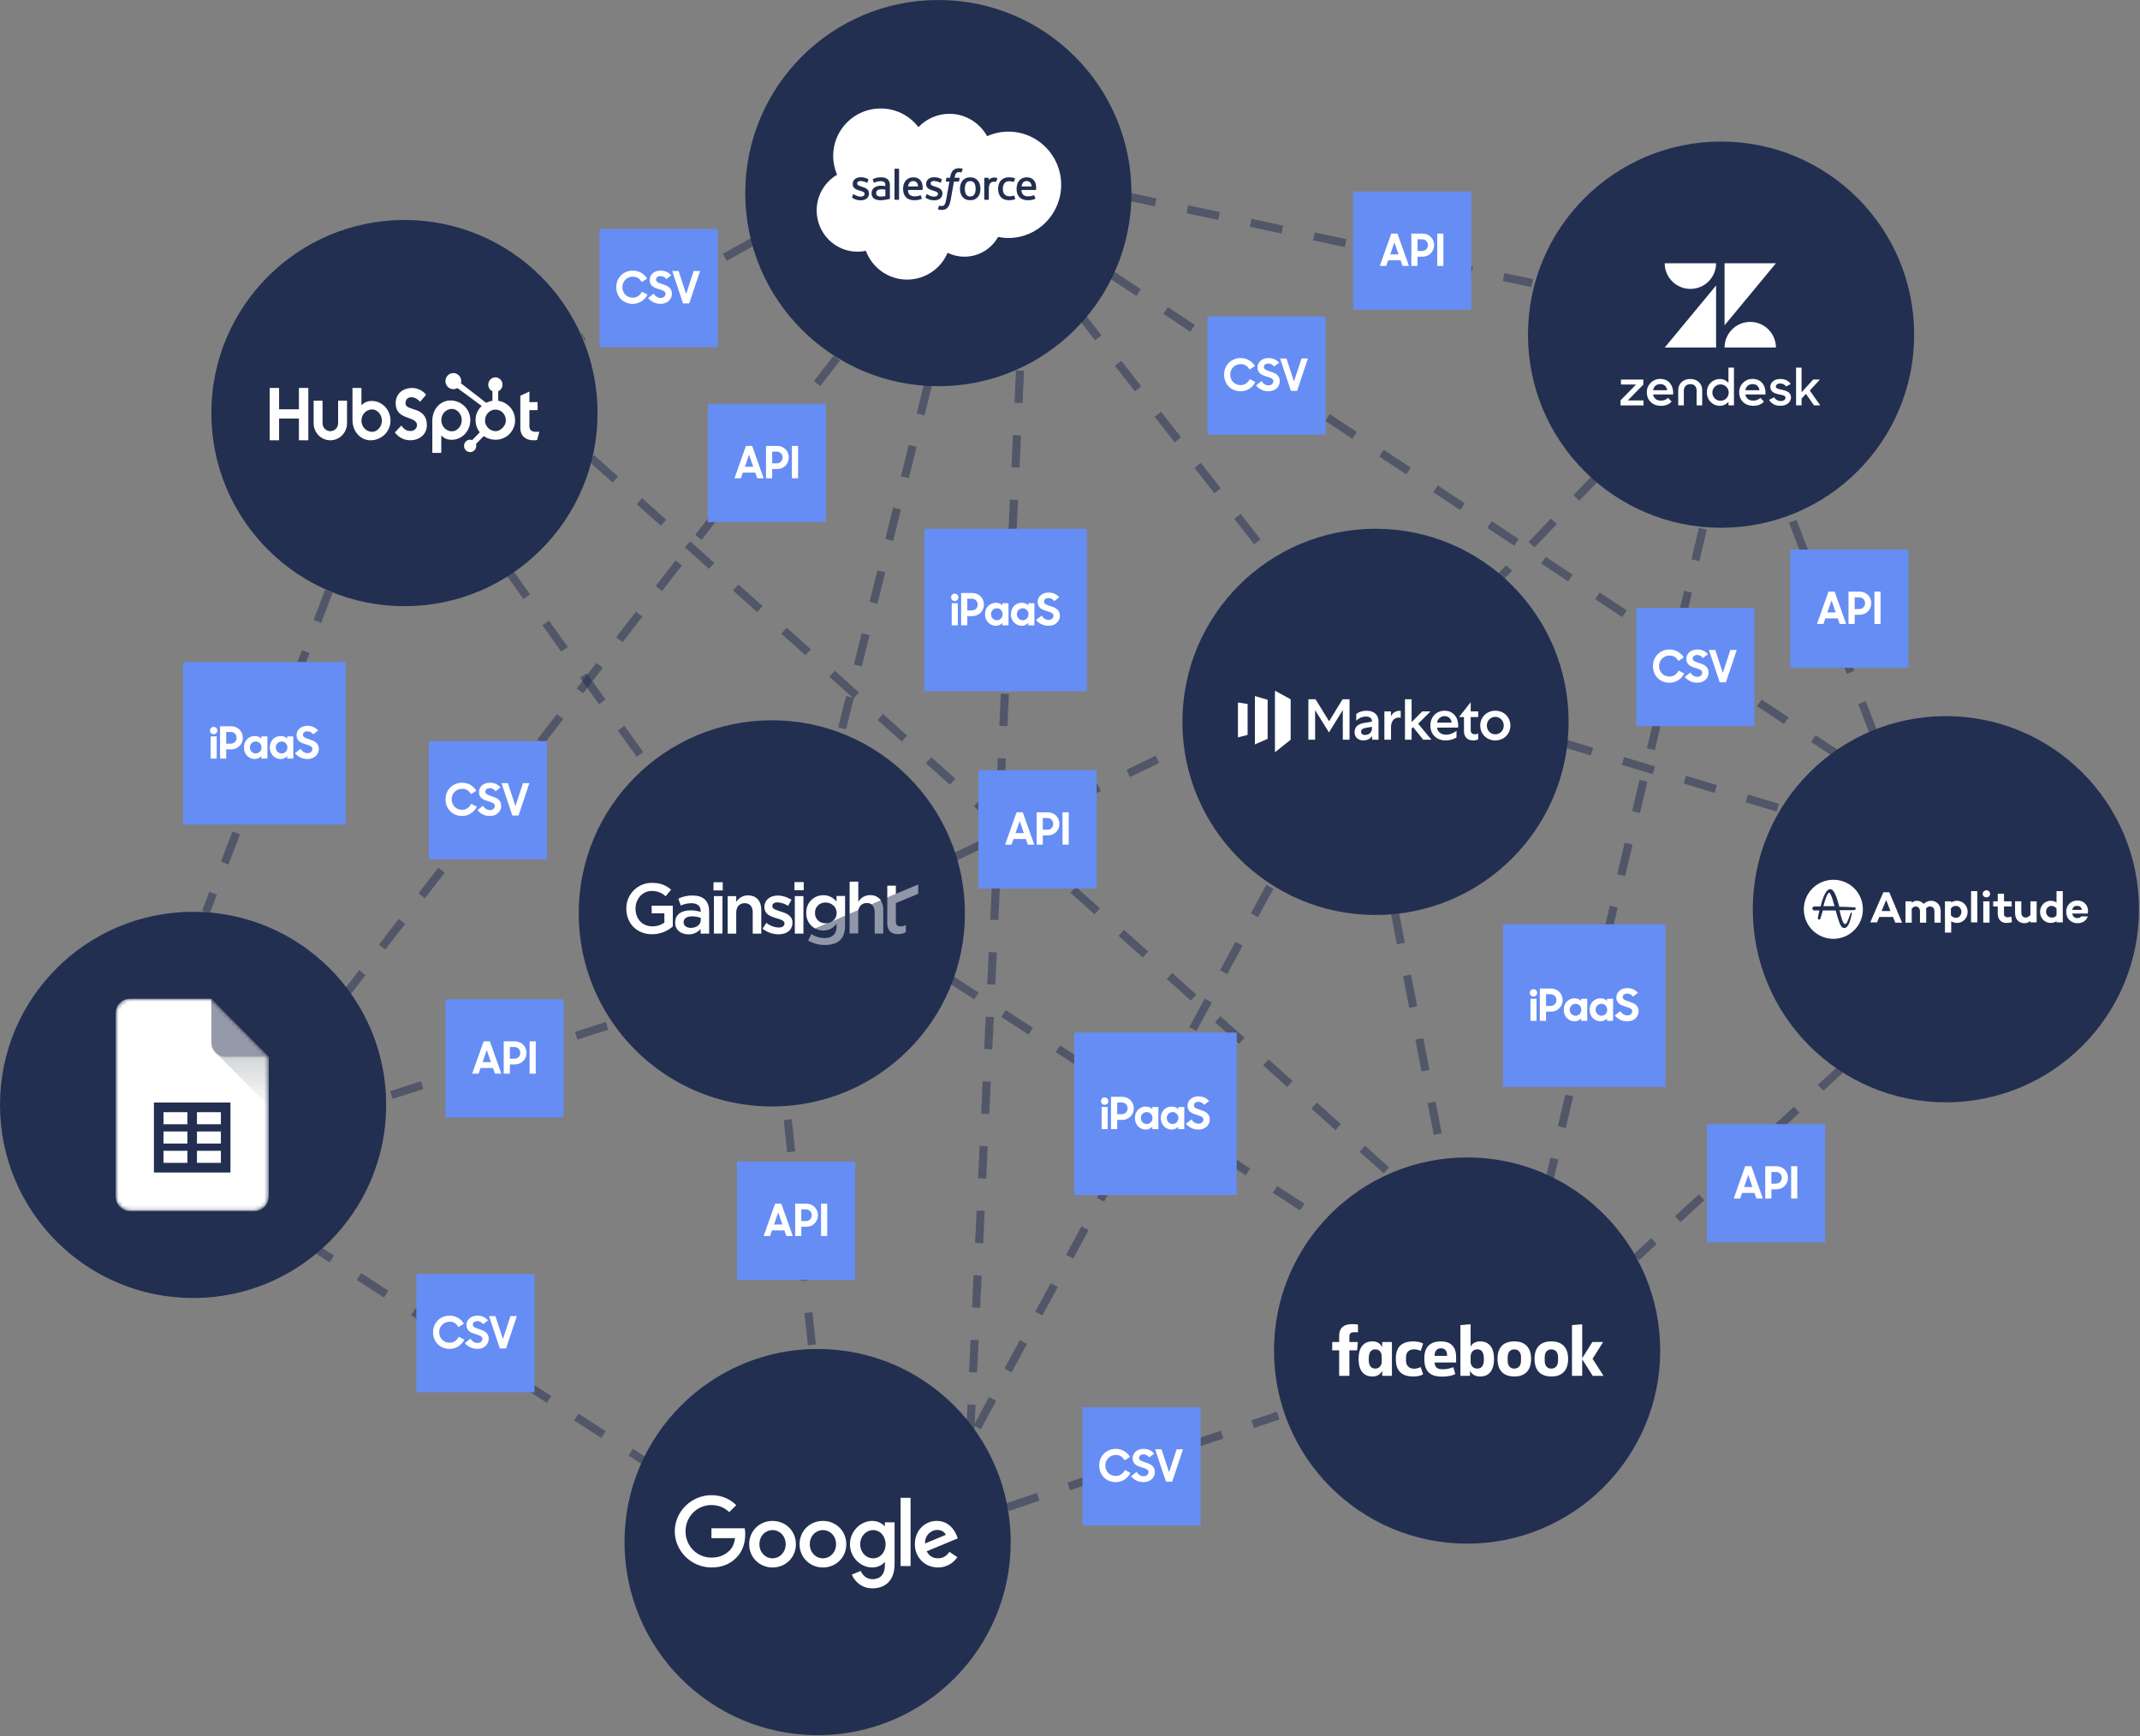 <svg width="514" height="417" viewBox="0 0 514 417" fill="none" xmlns="http://www.w3.org/2000/svg">
<rect x="0" y="0" width="514" height="417" fill="#808080" stroke="none"/>
<circle cx="413.38" cy="80.38" r="46.38" fill="#222F51"/>
<path d="M412.184 68.573V83.479H399.84L412.184 68.573ZM412.184 63.227C412.184 66.633 409.424 69.392 406.018 69.392C402.612 69.392 399.84 66.633 399.84 63.227H412.184ZM414.217 83.479C414.217 80.073 416.976 77.313 420.382 77.313C423.788 77.313 426.548 80.073 426.548 83.479H414.217ZM414.217 78.132V63.227H426.561L414.217 78.132ZM421.122 96.219C421.755 96.232 422.376 95.994 422.838 95.559L423.683 96.47C423.128 97.05 422.349 97.473 421.135 97.473C419.062 97.473 417.729 96.1 417.729 94.239C417.689 92.483 419.088 91.043 420.831 91.004H420.937C422.996 91.004 424.158 92.562 424.052 94.74H419.207C419.379 95.651 420.013 96.232 421.122 96.219ZM422.6 93.724C422.468 92.879 421.966 92.258 420.963 92.258C420.026 92.258 419.379 92.786 419.207 93.724H422.6ZM389.238 96.153L392.974 92.35H389.331V91.162H394.704V92.377L390.968 96.179H394.757V97.367H389.238V96.153ZM398.955 96.219C399.589 96.232 400.209 95.994 400.658 95.559L401.503 96.47C400.949 97.05 400.17 97.473 398.955 97.473C396.882 97.473 395.549 96.1 395.549 94.239C395.509 92.483 396.909 91.043 398.651 91.004H398.757C400.817 91.004 401.978 92.562 401.873 94.74H397.041C397.212 95.651 397.846 96.232 398.955 96.219ZM400.434 93.724C400.302 92.879 399.8 92.258 398.797 92.258C397.859 92.258 397.212 92.786 397.041 93.724H400.434ZM409.966 94.252C409.966 92.271 411.444 91.03 413.081 91.03C413.874 91.017 414.626 91.36 415.154 91.954V88.297H416.474V97.354H415.154V96.496C414.639 97.117 413.874 97.486 413.068 97.473C411.484 97.473 409.966 96.219 409.966 94.252ZM415.22 94.239C415.194 93.156 414.283 92.298 413.2 92.324C412.118 92.35 411.26 93.261 411.286 94.344C411.312 95.413 412.184 96.258 413.253 96.258C414.388 96.258 415.22 95.361 415.22 94.239ZM424.924 96.034L426.125 95.413C426.442 95.994 427.062 96.338 427.723 96.324C428.475 96.324 428.858 95.942 428.858 95.506C428.858 95.004 428.132 94.899 427.353 94.74C426.297 94.516 425.201 94.172 425.201 92.892C425.201 91.915 426.138 91.004 427.604 91.017C428.766 91.017 429.624 91.479 430.112 92.219L429.003 92.826C428.686 92.364 428.158 92.1 427.604 92.113C426.891 92.113 426.534 92.456 426.534 92.852C426.534 93.301 427.102 93.42 428 93.618C429.016 93.842 430.178 94.172 430.178 95.466C430.178 96.324 429.426 97.473 427.657 97.46C426.363 97.473 425.452 96.958 424.924 96.034ZM433.756 94.595L432.713 95.743V97.354H431.393V88.297H432.713V94.225L435.512 91.149H437.123L434.693 93.803L437.189 97.354H435.697L433.756 94.595ZM405.979 91.017C404.408 91.017 403.087 92.034 403.087 93.724V97.354H404.434V93.895C404.434 92.879 405.015 92.271 406.018 92.271C407.022 92.271 407.51 92.879 407.51 93.895V97.354H408.844V93.724C408.857 92.034 407.536 91.017 405.979 91.017Z" fill="white"/>
<circle cx="352.38" cy="324.38" r="46.38" fill="#222F51"/>
<path d="M324.107 330.447H321.651V324.325H319.979V322.332H321.651V320.913C321.651 319.233 322.391 318.027 324.841 318.027C325.359 318.027 326.172 318.132 326.172 318.132V319.983H325.318C324.447 319.983 324.107 320.247 324.107 320.979V322.332H326.139L325.958 324.325H324.107L324.107 330.447ZM329.742 322.173C329.707 322.173 329.67 322.174 329.633 322.175C327.356 322.175 326.314 323.888 326.314 326.319C326.314 329.382 327.666 330.608 329.651 330.608C330.787 330.608 331.533 330.13 331.987 329.238V330.448H334.323V322.333H331.987V323.581C331.617 322.778 330.849 322.182 329.742 322.173ZM330.336 324.09C331.293 324.09 331.867 324.757 331.867 325.892L331.869 327.051C331.869 327.816 331.395 328.711 330.336 328.711C328.709 328.711 328.752 326.953 328.752 326.368C328.752 324.399 329.619 324.09 330.336 324.09ZM335.266 326.391C335.266 325.405 335.219 322.178 339.423 322.178C341.111 322.178 341.815 322.714 341.815 322.714L341.249 324.471C341.249 324.471 340.545 324.084 339.628 324.084C338.454 324.084 337.704 324.764 337.704 325.962L337.705 326.821C337.705 327.972 338.429 328.741 339.631 328.741C340.466 328.741 341.236 328.35 341.236 328.35L341.801 330.07C341.801 330.07 341.157 330.61 339.435 330.61C335.432 330.61 335.266 327.715 335.266 326.391H335.266ZM355.511 322.175C357.788 322.175 358.847 323.888 358.847 326.319C358.847 329.382 357.495 330.608 355.51 330.608C354.374 330.608 353.534 330.13 353.081 329.238V330.448L350.774 330.447V318.274L353.223 318.061V323.471C353.576 322.524 354.738 322.175 355.511 322.175H355.511ZM354.825 324.09C353.868 324.09 353.223 324.757 353.223 325.892L353.221 327.051C353.219 327.816 353.668 328.711 354.825 328.711C356.452 328.711 356.409 326.953 356.409 326.368C356.409 324.399 355.542 324.09 354.825 324.09ZM346.064 322.181C343.481 322.181 342.118 323.59 342.118 326.092V326.557C342.118 329.805 344.033 330.642 346.316 330.642C348.535 330.642 349.539 330.021 349.539 330.021L349.081 328.368C349.081 328.368 347.899 328.871 346.609 328.871C345.272 328.871 344.697 328.53 344.549 327.245H349.735V325.919C349.735 323.204 348.204 322.181 346.064 322.181L346.064 322.181ZM346.126 323.836C347.021 323.836 347.6 324.385 347.568 325.656H344.554C344.606 324.318 345.231 323.837 346.126 323.837V323.836ZM363.73 322.17C361.077 322.17 359.681 323.665 359.681 326.344C359.681 330.019 362.088 330.61 363.734 330.61C366.144 330.61 367.747 329.313 367.747 326.377C367.747 323.321 365.945 322.17 363.73 322.17ZM363.696 324.097C364.863 324.097 365.325 324.97 365.325 325.963V326.818C365.325 328.021 364.678 328.717 363.692 328.717C362.77 328.717 362.121 328.066 362.121 326.818V325.963C362.121 324.632 362.893 324.097 363.696 324.097ZM372.626 322.17C369.974 322.17 368.577 323.665 368.577 326.344C368.577 330.019 370.984 330.61 372.63 330.61C375.04 330.61 376.644 329.313 376.644 326.377C376.644 323.321 374.841 322.17 372.626 322.17ZM372.593 324.097C373.759 324.097 374.221 324.97 374.221 325.963V326.818C374.221 328.021 373.574 328.717 372.588 328.717C371.666 328.717 371.018 328.066 371.018 326.818V325.963C371.018 324.632 371.789 324.097 372.593 324.097ZM377.569 330.447V318.274L380.025 318.061V326.22L382.462 322.332H385.055L382.513 326.359L385.153 330.447H382.552L380.025 326.477V330.447H377.569Z" fill="white"/>
<circle cx="225.38" cy="46.38" r="46.38" fill="#222F51"/>
<path d="M220.593 30.532C222.487 28.559 225.124 27.335 228.04 27.335C231.916 27.335 235.298 29.497 237.099 32.706C238.664 32.006 240.396 31.617 242.219 31.617C249.211 31.617 254.879 37.335 254.879 44.387C254.879 51.441 249.211 57.158 242.219 57.158C241.382 57.159 240.546 57.075 239.726 56.91C238.14 59.739 235.117 61.65 231.648 61.65C230.196 61.65 228.823 61.315 227.6 60.718C225.992 64.5 222.246 67.152 217.88 67.152C213.334 67.152 209.459 64.275 207.972 60.241C207.322 60.379 206.649 60.451 205.958 60.451C200.545 60.451 196.156 56.017 196.156 50.547C196.156 46.882 198.128 43.681 201.057 41.969C200.454 40.581 200.119 39.05 200.119 37.439C200.119 31.149 205.226 26.05 211.525 26.05C215.223 26.05 218.509 27.808 220.593 30.532Z" fill="white"/>
<path d="M204.662 47.364C204.625 47.46 204.675 47.48 204.687 47.496C204.797 47.577 204.909 47.635 205.022 47.699C205.621 48.017 206.187 48.11 206.778 48.11C207.983 48.11 208.73 47.469 208.73 46.438V46.417C208.73 45.464 207.887 45.117 207.094 44.867L206.991 44.834C206.394 44.64 205.879 44.473 205.879 44.079V44.059C205.879 43.722 206.18 43.475 206.647 43.475C207.165 43.475 207.781 43.647 208.178 43.866C208.178 43.866 208.294 43.941 208.337 43.828C208.36 43.768 208.561 43.228 208.582 43.169C208.604 43.106 208.564 43.059 208.523 43.034C208.071 42.758 207.445 42.57 206.797 42.57L206.677 42.571C205.574 42.571 204.805 43.237 204.805 44.191V44.212C204.805 45.218 205.654 45.544 206.449 45.772L206.577 45.811C207.157 45.989 207.657 46.142 207.657 46.55V46.571C207.657 46.944 207.332 47.221 206.808 47.221C206.605 47.221 205.957 47.217 205.257 46.775C205.172 46.725 205.123 46.689 205.058 46.65C205.023 46.628 204.937 46.59 204.899 46.704L204.662 47.364ZM222.296 47.364C222.259 47.46 222.309 47.48 222.321 47.496C222.431 47.577 222.544 47.635 222.656 47.699C223.255 48.017 223.821 48.11 224.412 48.11C225.617 48.11 226.365 47.469 226.365 46.438V46.417C226.365 45.464 225.521 45.117 224.729 44.867L224.626 44.834C224.028 44.64 223.513 44.473 223.513 44.079V44.059C223.513 43.722 223.814 43.475 224.281 43.475C224.8 43.475 225.415 43.647 225.812 43.866C225.812 43.866 225.928 43.941 225.971 43.828C225.994 43.768 226.195 43.228 226.216 43.169C226.238 43.106 226.198 43.059 226.157 43.034C225.705 42.758 225.079 42.57 224.432 42.57L224.311 42.571C223.209 42.571 222.439 43.237 222.439 44.191V44.212C222.439 45.218 223.288 45.544 224.084 45.772L224.212 45.811C224.791 45.989 225.292 46.142 225.292 46.55V46.571C225.292 46.944 224.966 47.221 224.442 47.221C224.239 47.221 223.591 47.217 222.891 46.775C222.806 46.725 222.756 46.691 222.693 46.65C222.671 46.636 222.569 46.596 222.534 46.704L222.296 47.364ZM234.334 45.343C234.334 45.926 234.226 46.386 234.012 46.71C233.8 47.031 233.48 47.188 233.033 47.188C232.585 47.188 232.267 47.032 232.058 46.71C231.848 46.386 231.741 45.926 231.741 45.343C231.741 44.761 231.848 44.303 232.058 43.981C232.267 43.663 232.585 43.509 233.033 43.509C233.48 43.509 233.8 43.663 234.012 43.981C234.226 44.303 234.334 44.761 234.334 45.343ZM235.34 44.263C235.241 43.929 235.087 43.634 234.882 43.389C234.677 43.143 234.418 42.946 234.11 42.802C233.803 42.659 233.44 42.586 233.033 42.586C232.625 42.586 232.262 42.659 231.955 42.802C231.647 42.946 231.387 43.143 231.182 43.389C230.978 43.635 230.824 43.929 230.724 44.263C230.626 44.594 230.577 44.958 230.577 45.343C230.577 45.729 230.626 46.093 230.724 46.424C230.824 46.757 230.977 47.051 231.183 47.297C231.388 47.543 231.648 47.74 231.955 47.879C232.262 48.019 232.625 48.09 233.033 48.09C233.44 48.09 233.803 48.019 234.11 47.879C234.417 47.74 234.677 47.543 234.882 47.297C235.087 47.052 235.241 46.758 235.34 46.424C235.439 46.092 235.488 45.728 235.488 45.343C235.488 44.958 235.439 44.594 235.34 44.263ZM243.597 47.032C243.563 46.934 243.469 46.971 243.469 46.971C243.322 47.027 243.167 47.079 243.001 47.105C242.833 47.131 242.648 47.144 242.45 47.144C241.963 47.144 241.577 46.999 241.3 46.713C241.022 46.427 240.866 45.965 240.868 45.339C240.87 44.769 241.007 44.341 241.254 44.015C241.499 43.69 241.872 43.524 242.37 43.524C242.785 43.524 243.101 43.571 243.432 43.676C243.432 43.676 243.511 43.71 243.549 43.606C243.637 43.362 243.702 43.187 243.796 42.919C243.823 42.843 243.757 42.81 243.734 42.801C243.603 42.75 243.296 42.667 243.063 42.632C242.846 42.599 242.591 42.581 242.309 42.581C241.886 42.581 241.51 42.653 241.188 42.797C240.866 42.94 240.594 43.137 240.378 43.383C240.162 43.629 239.998 43.923 239.889 44.257C239.78 44.589 239.725 44.953 239.725 45.339C239.725 46.173 239.95 46.847 240.394 47.341C240.839 47.836 241.507 48.088 242.379 48.088C242.894 48.088 243.423 47.983 243.803 47.833C243.803 47.833 243.875 47.798 243.844 47.714L243.597 47.032ZM245.356 44.785C245.404 44.461 245.493 44.192 245.631 43.982C245.84 43.663 246.157 43.488 246.604 43.488C247.051 43.488 247.346 43.664 247.558 43.982C247.698 44.192 247.759 44.473 247.784 44.785H245.356ZM248.741 44.073C248.656 43.751 248.444 43.425 248.306 43.276C248.086 43.041 247.872 42.876 247.66 42.784C247.382 42.665 247.049 42.586 246.684 42.586C246.26 42.586 245.874 42.657 245.561 42.805C245.247 42.952 244.984 43.153 244.777 43.403C244.571 43.652 244.415 43.949 244.316 44.286C244.217 44.621 244.167 44.987 244.167 45.373C244.167 45.765 244.218 46.131 244.321 46.459C244.425 46.791 244.591 47.083 244.815 47.324C245.038 47.568 245.326 47.758 245.671 47.891C246.013 48.023 246.429 48.092 246.906 48.091C247.889 48.088 248.407 47.869 248.62 47.751C248.658 47.73 248.694 47.693 248.649 47.588L248.426 46.965C248.393 46.872 248.298 46.906 248.298 46.906C248.055 46.996 247.708 47.158 246.901 47.157C246.373 47.156 245.982 47.001 245.737 46.757C245.485 46.508 245.362 46.141 245.34 45.624L248.744 45.628C248.744 45.628 248.833 45.626 248.843 45.539C248.846 45.502 248.96 44.84 248.741 44.073ZM218.097 44.785C218.146 44.461 218.234 44.192 218.372 43.982C218.581 43.663 218.898 43.488 219.345 43.488C219.792 43.488 220.087 43.664 220.3 43.982C220.439 44.192 220.5 44.473 220.525 44.785H218.097ZM221.482 44.073C221.396 43.751 221.185 43.425 221.047 43.276C220.827 43.041 220.613 42.876 220.401 42.784C220.123 42.665 219.79 42.586 219.426 42.586C219.001 42.586 218.615 42.657 218.302 42.805C217.988 42.952 217.725 43.153 217.518 43.403C217.312 43.652 217.156 43.949 217.057 44.286C216.959 44.621 216.908 44.987 216.908 45.373C216.908 45.765 216.96 46.131 217.062 46.459C217.166 46.791 217.332 47.083 217.556 47.324C217.779 47.568 218.067 47.758 218.412 47.891C218.754 48.023 219.17 48.092 219.647 48.091C220.63 48.088 221.148 47.869 221.361 47.751C221.399 47.73 221.435 47.693 221.39 47.588L221.168 46.965C221.134 46.872 221.039 46.906 221.039 46.906C220.796 46.996 220.45 47.158 219.641 47.157C219.114 47.156 218.723 47.001 218.478 46.757C218.226 46.508 218.103 46.141 218.081 45.624L221.485 45.628C221.485 45.628 221.574 45.626 221.584 45.539C221.587 45.502 221.701 44.84 221.482 44.073ZM210.74 47.013C210.607 46.907 210.589 46.88 210.543 46.812C210.476 46.707 210.442 46.558 210.442 46.369C210.442 46.07 210.541 45.855 210.746 45.71C210.743 45.711 211.039 45.455 211.733 45.464C212.221 45.471 212.656 45.543 212.656 45.543V47.09H212.657C212.657 47.09 212.225 47.183 211.738 47.212C211.045 47.254 210.737 47.013 210.74 47.013ZM212.094 44.622C211.956 44.612 211.777 44.606 211.563 44.606C211.271 44.606 210.989 44.643 210.725 44.714C210.459 44.785 210.22 44.896 210.014 45.043C209.808 45.19 209.639 45.382 209.52 45.605C209.4 45.829 209.339 46.093 209.339 46.389C209.339 46.69 209.391 46.952 209.494 47.166C209.598 47.381 209.748 47.56 209.939 47.699C210.128 47.837 210.361 47.938 210.632 47.999C210.899 48.06 211.202 48.091 211.533 48.091C211.882 48.091 212.23 48.062 212.567 48.005C212.901 47.948 213.31 47.865 213.424 47.839C213.504 47.82 213.583 47.799 213.663 47.778C213.747 47.757 213.74 47.667 213.74 47.667L213.739 44.554C213.739 43.871 213.556 43.365 213.198 43.052C212.84 42.739 212.314 42.581 211.634 42.581C211.379 42.581 210.968 42.616 210.722 42.665C210.722 42.665 209.979 42.809 209.673 43.048C209.673 43.048 209.606 43.09 209.642 43.184L209.883 43.831C209.913 43.915 209.995 43.886 209.995 43.886C209.995 43.886 210.021 43.876 210.051 43.859C210.706 43.502 211.534 43.513 211.534 43.513C211.902 43.513 212.185 43.587 212.375 43.733C212.561 43.876 212.656 44.09 212.656 44.544V44.688C212.363 44.646 212.094 44.622 212.094 44.622ZM239.547 42.868C239.573 42.791 239.518 42.754 239.496 42.746C239.438 42.723 239.149 42.662 238.925 42.648C238.498 42.622 238.26 42.694 238.048 42.789C237.837 42.885 237.603 43.039 237.472 43.213V42.799C237.472 42.742 237.431 42.696 237.374 42.696H236.502C236.445 42.696 236.404 42.742 236.404 42.799V47.876C236.404 47.933 236.451 47.98 236.508 47.98H237.402C237.429 47.98 237.456 47.969 237.475 47.949C237.494 47.93 237.505 47.904 237.505 47.876V45.34C237.505 44.999 237.543 44.66 237.618 44.447C237.691 44.236 237.792 44.067 237.916 43.945C238.04 43.825 238.182 43.74 238.336 43.693C238.494 43.644 238.669 43.628 238.793 43.628C238.971 43.628 239.167 43.674 239.167 43.674C239.232 43.682 239.269 43.642 239.291 43.582C239.349 43.427 239.515 42.961 239.547 42.868Z" fill="#222F51"/>
<path d="M231.153 40.518C231.044 40.485 230.945 40.462 230.816 40.438C230.686 40.415 230.53 40.403 230.354 40.403C229.738 40.403 229.253 40.577 228.913 40.92C228.574 41.261 228.344 41.781 228.228 42.464L228.186 42.694H227.413C227.413 42.694 227.32 42.691 227.3 42.793L227.173 43.501C227.164 43.568 227.194 43.611 227.284 43.611H228.036L227.273 47.87C227.213 48.213 227.145 48.495 227.069 48.709C226.994 48.92 226.922 49.078 226.831 49.194C226.744 49.304 226.662 49.386 226.52 49.434C226.403 49.473 226.267 49.491 226.119 49.491C226.037 49.491 225.928 49.478 225.847 49.461C225.766 49.445 225.724 49.428 225.663 49.402C225.663 49.402 225.575 49.368 225.54 49.456C225.512 49.529 225.311 50.08 225.287 50.148C225.264 50.216 225.297 50.269 225.34 50.284C225.44 50.319 225.514 50.343 225.651 50.376C225.84 50.42 226 50.422 226.149 50.422C226.462 50.422 226.748 50.378 226.985 50.293C227.223 50.207 227.43 50.057 227.614 49.855C227.812 49.635 227.937 49.406 228.056 49.092C228.174 48.783 228.275 48.398 228.355 47.95L229.122 43.611H230.243C230.243 43.611 230.338 43.614 230.357 43.511L230.484 42.804C230.493 42.736 230.464 42.694 230.373 42.694H229.285C229.29 42.67 229.34 42.287 229.464 41.926C229.518 41.773 229.618 41.648 229.703 41.563C229.787 41.48 229.883 41.42 229.988 41.386C230.096 41.351 230.219 41.334 230.354 41.334C230.456 41.334 230.557 41.346 230.633 41.361C230.738 41.384 230.779 41.396 230.807 41.404C230.918 41.438 230.933 41.405 230.955 41.352L231.215 40.637C231.242 40.56 231.176 40.527 231.153 40.518ZM215.947 47.88C215.947 47.936 215.906 47.982 215.849 47.982H214.947C214.89 47.982 214.85 47.936 214.85 47.88V40.615C214.85 40.559 214.89 40.513 214.947 40.513H215.849C215.906 40.513 215.947 40.559 215.947 40.615V47.88Z" fill="#222F51"/>
<circle cx="196.38" cy="370.38" r="46.38" fill="#222F51"/>
<path d="M191.164 370.891C191.164 374.111 188.646 376.483 185.555 376.483C182.464 376.483 179.945 374.111 179.945 370.891C179.945 367.649 182.464 365.299 185.555 365.299C188.646 365.299 191.164 367.649 191.164 370.891ZM188.709 370.891C188.709 368.879 187.249 367.503 185.555 367.503C183.861 367.503 182.401 368.879 182.401 370.891C182.401 372.883 183.861 374.28 185.555 374.28C187.249 374.28 188.709 372.88 188.709 370.891Z" fill="white"/>
<path d="M203.266 370.891C203.266 374.111 200.747 376.483 197.656 376.483C194.565 376.483 192.047 374.111 192.047 370.891C192.047 367.652 194.565 365.299 197.656 365.299C200.747 365.299 203.266 367.649 203.266 370.891ZM200.81 370.891C200.81 368.879 199.351 367.503 197.656 367.503C195.962 367.503 194.502 368.879 194.502 370.891C194.502 372.883 195.962 374.28 197.656 374.28C199.351 374.28 200.81 372.88 200.81 370.891Z" fill="white"/>
<path d="M214.866 365.637V375.676C214.866 379.806 212.431 381.492 209.552 381.492C206.842 381.492 205.21 379.68 204.595 378.197L206.733 377.307C207.114 378.218 208.047 379.292 209.549 379.292C211.392 379.292 212.534 378.155 212.534 376.014V375.21H212.449C211.899 375.888 210.84 376.48 209.504 376.48C206.708 376.48 204.146 374.045 204.146 370.911C204.146 367.755 206.708 365.299 209.504 365.299C210.838 365.299 211.896 365.892 212.449 366.55H212.534V365.64H214.866V365.637ZM212.708 370.911C212.708 368.942 211.395 367.503 209.723 367.503C208.029 367.503 206.61 368.942 206.61 370.911C206.61 372.86 208.029 374.28 209.723 374.28C211.395 374.28 212.708 372.86 212.708 370.911Z" fill="white"/>
<path d="M218.708 359.752V376.139H216.312V359.752H218.708Z" fill="white"/>
<path d="M228.04 372.731L229.946 374.001C229.331 374.911 227.849 376.48 225.287 376.48C222.111 376.48 219.738 374.024 219.738 370.888C219.738 367.562 222.131 365.296 225.012 365.296C227.914 365.296 229.334 367.605 229.798 368.853L230.052 369.489L222.577 372.584C223.149 373.706 224.039 374.279 225.287 374.279C226.538 374.279 227.405 373.663 228.04 372.731ZM222.174 370.719L227.171 368.644C226.896 367.946 226.069 367.459 225.096 367.459C223.848 367.459 222.111 368.561 222.174 370.719Z" fill="white"/>
<path d="M170.88 369.436V367.064H178.875C178.953 367.477 178.993 367.966 178.993 368.496C178.993 370.276 178.507 372.476 176.939 374.045C175.413 375.633 173.465 376.48 170.883 376.48C166.098 376.48 162.074 372.582 162.074 367.797C162.074 363.012 166.098 359.115 170.883 359.115C173.53 359.115 175.416 360.153 176.833 361.507L175.159 363.181C174.143 362.228 172.766 361.487 170.88 361.487C167.386 361.487 164.653 364.303 164.653 367.797C164.653 371.292 167.386 374.108 170.88 374.108C173.147 374.108 174.438 373.197 175.265 372.371C175.935 371.7 176.377 370.742 176.55 369.433L170.88 369.436Z" fill="white"/>
<circle cx="467.38" cy="218.38" r="46.38" fill="#222F51"/>
<path d="M439.529 214.51C439.461 214.441 439.461 214.441 439.393 214.441C439.325 214.441 439.325 214.441 439.257 214.441C438.847 214.714 438.37 216.01 437.961 217.647H438.37C439.12 217.647 439.87 217.647 440.621 217.647C440.416 216.896 440.211 216.215 440.075 215.737C439.802 214.987 439.598 214.646 439.529 214.51Z" fill="white"/>
<path d="M440.348 211.305C436.461 211.305 433.256 214.442 433.256 218.397C433.256 222.353 436.461 225.49 440.348 225.49C444.236 225.49 447.441 222.353 447.441 218.397C447.441 214.442 444.304 211.305 440.348 211.305ZM445.463 218.534C445.327 218.602 445.258 218.602 445.19 218.602H441.849C441.849 218.738 441.917 218.807 441.917 219.011C442.121 219.829 442.599 221.944 443.144 221.944C443.554 221.944 443.758 221.33 444.236 220.034C444.304 219.829 444.372 219.625 444.508 219.352V219.284C444.508 219.216 444.645 219.148 444.713 219.216C444.781 219.216 444.849 219.352 444.781 219.42V219.489C444.713 219.625 444.713 219.829 444.645 220.102C444.372 221.193 443.963 222.898 442.94 222.898C442.258 222.898 441.849 221.807 441.712 221.33C441.371 220.443 441.167 219.557 440.894 218.67H437.825L437.211 220.716C437.143 220.852 436.938 220.921 436.734 220.784C436.666 220.716 436.597 220.648 436.597 220.511L436.666 220.307C436.734 219.761 436.87 219.216 437.007 218.67H435.711C435.438 218.602 435.302 218.397 435.302 218.193C435.302 217.988 435.438 217.784 435.711 217.715C435.779 217.715 435.779 217.715 435.847 217.715H435.916C436.325 217.715 436.802 217.715 437.279 217.715C437.961 214.919 438.78 213.555 439.598 213.555C440.553 213.555 441.235 215.67 441.78 217.784C442.94 217.784 444.167 217.852 445.327 217.92H445.395H445.463C445.668 217.988 445.804 218.193 445.736 218.397C445.599 218.397 445.531 218.466 445.463 218.534Z" fill="white"/>
<path d="M451.397 220.171L450.852 221.534H449.215L452.352 214.306H453.784L456.853 221.603H455.216L454.671 220.239H451.397V220.171ZM453.034 216.147L451.943 218.807H454.057L453.034 216.147Z" fill="white"/>
<path d="M466.128 218.807V221.603H464.628V218.943C464.628 218.125 464.219 217.716 463.537 217.716C463.196 217.716 462.855 217.852 462.582 218.261C462.582 218.466 462.65 218.602 462.65 218.807V221.603H461.15V218.943C461.15 218.125 460.741 217.716 460.059 217.716C459.786 217.716 459.445 217.92 459.172 218.261V221.603H457.672V216.488H459.172V216.829C459.513 216.556 459.854 216.352 460.4 216.352C461.082 216.352 461.627 216.625 462.036 217.102C462.582 216.625 463.059 216.352 463.878 216.352C465.105 216.352 466.128 217.307 466.128 218.807Z" fill="white"/>
<path d="M472.606 219.011C472.606 220.512 471.447 221.671 470.083 221.671C469.537 221.671 469.06 221.535 468.651 221.262V223.99H467.15V216.488H468.651V216.761C469.06 216.488 469.537 216.352 470.083 216.352C471.447 216.352 472.606 217.511 472.606 219.011ZM471.106 219.011C471.106 218.261 470.56 217.579 469.81 217.579C469.401 217.579 468.923 217.716 468.583 218.193V219.83C468.923 220.239 469.333 220.444 469.81 220.444C470.56 220.444 471.106 219.762 471.106 219.011Z" fill="white"/>
<path d="M474.924 221.535H473.424V214.033H474.924V221.535Z" fill="white"/>
<path d="M476.221 214.714C476.221 214.237 476.63 213.828 477.107 213.828C477.585 213.828 477.994 214.169 477.994 214.714C477.994 215.192 477.585 215.533 477.107 215.533C476.63 215.533 476.221 215.192 476.221 214.714ZM477.857 216.488V221.602H476.357V216.488H477.857Z" fill="white"/>
<path d="M483.241 221.466C482.627 221.671 482.355 221.671 481.877 221.671C480.65 221.671 479.831 220.784 479.831 219.488V217.715H478.74V216.488H479.831V214.646H481.332V216.488H483.173V217.715H481.332V219.488C481.332 220.034 481.673 220.307 482.218 220.307C482.491 220.307 482.764 220.239 483.105 220.17L483.241 221.466Z" fill="white"/>
<path d="M489.177 221.534H487.677V221.193C487.268 221.534 486.79 221.739 486.245 221.739C484.881 221.739 483.994 220.784 483.994 219.284V216.488H485.494V219.147C485.494 219.966 485.904 220.375 486.586 220.375C486.927 220.375 487.336 220.17 487.677 219.761V216.488H489.177V221.534Z" fill="white"/>
<path d="M495.45 221.535H493.95V221.262C493.54 221.535 493.063 221.671 492.517 221.671C491.085 221.671 489.994 220.512 489.994 219.011C489.994 217.511 491.153 216.352 492.517 216.352C493.063 216.352 493.54 216.488 493.95 216.761V214.033H495.45V221.535ZM493.95 219.83V218.193C493.609 217.784 493.199 217.579 492.722 217.579C491.972 217.579 491.426 218.261 491.426 218.943C491.426 219.693 491.972 220.375 492.722 220.375C493.199 220.443 493.609 220.307 493.95 219.83Z" fill="white"/>
<path d="M501.454 219.42H497.704C497.84 220.033 498.181 220.511 498.999 220.511C499.409 220.511 499.681 220.374 499.886 220.101H501.454C501.182 221.056 500.227 221.738 498.999 221.738C497.363 221.738 496.271 220.579 496.271 219.01C496.271 217.442 497.363 216.282 498.999 216.282C500.431 216.282 501.523 217.305 501.523 218.874C501.454 219.079 501.454 219.215 501.454 219.42ZM497.704 218.533H500.022C499.954 217.919 499.545 217.578 498.931 217.578C498.181 217.51 497.84 217.987 497.704 218.533Z" fill="white"/>
<circle cx="97.144" cy="99.217" r="46.38" fill="#222F51"/>
<g clip-path="url(#clip0_117_8054)">
<path d="M64.775 93.176H67.034V98.298H71.796V93.176H74.057V105.75H71.796V100.52H67.034V105.75H64.775V93.176ZM81.211 101.654C81.211 102.707 80.371 103.563 79.341 103.563C78.31 103.563 77.47 102.707 77.47 101.654V96.241H75.329V101.654C75.329 103.913 77.129 105.75 79.341 105.75C81.552 105.75 83.352 103.913 83.352 101.654V96.241H81.211V101.654ZM89.331 96.304C88.268 96.304 87.527 96.619 86.811 97.337V93.176H84.662V100.887C84.662 103.773 86.706 105.75 89.002 105.75C91.555 105.75 93.792 103.738 93.792 101.027C93.792 98.351 91.729 96.304 89.331 96.304ZM89.384 103.72C87.928 103.72 86.815 102.479 86.815 101.027C86.815 99.575 87.928 98.333 89.384 98.333C90.618 98.333 91.731 99.575 91.731 101.027C91.731 102.479 90.618 103.72 89.384 103.72ZM97.4 96.857C97.4 95.754 98.12 95.405 98.908 95.405C99.542 95.405 100.381 95.894 100.929 96.489L102.334 94.81C101.632 93.849 100.21 93.184 99.045 93.184C96.715 93.184 95.036 94.566 95.036 96.857C95.036 101.107 100.159 99.76 100.159 102.139C100.159 102.873 99.456 103.521 98.652 103.521C97.383 103.521 96.972 102.891 96.39 102.226L94.83 103.87C95.825 105.112 97.058 105.742 98.531 105.742C100.741 105.742 102.523 104.343 102.523 102.156C102.523 97.434 97.4 98.903 97.4 96.857ZM108.179 96.181C105.883 96.181 103.839 98.157 103.839 101.043V108.774H105.987V104.594C106.704 105.311 107.445 105.626 108.507 105.626C110.906 105.626 112.969 103.58 112.969 100.903C112.969 98.192 110.731 96.181 108.179 96.181ZM108.561 103.597C107.105 103.597 105.992 102.354 105.992 100.903C105.992 99.451 107.105 98.21 108.561 98.21C109.794 98.21 110.908 99.451 110.908 100.903C110.908 102.354 109.794 103.597 108.561 103.597ZM128.783 103.72C127.516 103.72 127.156 103.161 127.156 102.303V98.508H129.126V96.584H127.156V94.048L124.981 95.045V102.776C124.981 104.752 126.317 105.75 128.149 105.75C128.423 105.75 128.801 105.731 129.007 105.68L129.538 103.686C129.298 103.703 129.024 103.72 128.783 103.72Z" fill="white"/>
<path d="M123.118 98.62C122.706 97.897 122.127 97.317 121.403 96.88C120.861 96.558 120.3 96.354 119.668 96.266V93.968C120.3 93.694 120.693 93.087 120.693 92.379C120.693 91.414 119.935 90.632 118.99 90.632C118.045 90.632 117.274 91.414 117.274 92.379C117.274 93.087 117.644 93.694 118.276 93.968V96.267C117.77 96.342 117.245 96.503 116.766 96.751C115.788 95.992 112.578 93.502 110.701 92.048C110.746 91.884 110.78 91.715 110.78 91.537C110.78 90.468 109.932 89.602 108.885 89.602C107.838 89.602 106.99 90.468 106.99 91.537C106.99 92.606 107.839 93.472 108.886 93.472C109.243 93.472 109.573 93.366 109.859 93.19L110.255 93.497L115.699 97.502C115.411 97.772 115.143 98.078 114.928 98.423C114.494 99.124 114.228 99.897 114.228 100.739V100.915C114.228 101.506 114.338 102.065 114.526 102.589C114.691 103.047 114.932 103.463 115.231 103.84L113.424 105.689C113.163 105.589 112.878 105.569 112.605 105.63C112.332 105.691 112.083 105.831 111.885 106.033C111.749 106.172 111.641 106.337 111.567 106.518C111.494 106.7 111.456 106.895 111.457 107.091C111.457 107.491 111.609 107.866 111.886 108.148C112.022 108.288 112.183 108.398 112.361 108.474C112.539 108.549 112.73 108.587 112.922 108.587C113.115 108.587 113.305 108.549 113.483 108.474C113.661 108.398 113.822 108.288 113.958 108.148C114.094 108.01 114.203 107.845 114.276 107.664C114.35 107.482 114.387 107.288 114.387 107.091C114.387 106.937 114.364 106.786 114.32 106.642L116.187 104.736C116.443 104.916 116.72 105.068 117.017 105.199C117.603 105.458 118.25 105.616 118.959 105.616H119.088C119.871 105.616 120.61 105.428 121.304 105.044C122.036 104.638 122.609 104.083 123.041 103.374C123.476 102.664 123.715 101.879 123.715 101.015V100.972C123.715 100.122 123.523 99.338 123.118 98.62ZM120.836 102.62C120.33 103.195 119.747 103.549 119.088 103.549H118.98C118.604 103.549 118.236 103.443 117.875 103.25C117.469 103.038 117.161 102.734 116.908 102.35C116.647 101.974 116.505 101.562 116.505 101.126V100.993C116.505 100.564 116.586 100.158 116.789 99.774C117.006 99.354 117.3 99.027 117.69 98.768C118.073 98.51 118.482 98.384 118.937 98.384H118.98C119.393 98.384 119.784 98.467 120.153 98.66C120.529 98.865 120.836 99.146 121.075 99.516C121.306 99.885 121.444 100.284 121.488 100.718C121.495 100.808 121.498 100.901 121.498 100.989C121.498 101.579 121.278 102.125 120.836 102.62Z" fill="white"/>
</g>
<circle cx="46.38" cy="265.38" r="46.38" fill="#222F51"/>
<mask id="mask0_117_8054" style="mask-type:alpha" maskUnits="userSpaceOnUse" x="27" y="239" width="38" height="52">
<path d="M50.757 239.881H31.226C29.33 239.881 27.779 241.446 27.779 243.359V287.413C27.779 289.326 29.33 290.891 31.226 290.891H61.097C62.993 290.891 64.544 289.326 64.544 287.413V253.793L50.757 239.881Z" fill="white"/>
</mask>
<g mask="url(#mask0_117_8054)">
<path d="M50.757 239.881H31.226C29.33 239.881 27.779 241.446 27.779 243.359V287.413C27.779 289.326 29.33 290.891 31.226 290.891H61.097C62.993 290.891 64.544 289.326 64.544 287.413V253.793L56.502 247.996L50.757 239.881Z" fill="white"/>
<path d="M36.969 264.806V281.616H55.351V264.806H36.969ZM45.011 279.298H39.267V276.399H45.011V279.298ZM45.011 274.66H39.267V271.762H45.011V274.66ZM45.011 270.023H39.267V267.125H45.011V270.023ZM53.053 279.298H47.309V276.399H53.053V279.298ZM53.053 274.66H47.309V271.762H53.053V274.66ZM53.053 270.023H47.309V267.125H53.053V270.023Z" fill="#222F51"/>
<path d="M51.764 252.776L64.542 265.668V253.793L51.764 252.776Z" fill="url(#paint0_linear_117_8054)"/>
<path d="M50.756 239.881V250.315C50.756 252.236 52.298 253.793 54.203 253.793H64.543L50.756 239.881Z" fill="#959AA8"/>
<path d="M31.226 239.881C29.33 239.881 27.779 241.446 27.779 243.359V243.649C27.779 241.736 29.33 240.171 31.226 240.171H50.757V239.881H31.226Z" fill="white" fill-opacity="0.2"/>
<path d="M61.097 290.602H31.226C29.33 290.602 27.779 289.037 27.779 287.124V287.414C27.779 289.327 29.33 290.892 31.226 290.892H61.097C62.993 290.892 64.544 289.327 64.544 287.414V287.124C64.544 289.037 62.993 290.602 61.097 290.602Z" fill="#263238" fill-opacity="0.2"/>
<path d="M54.203 253.793C52.298 253.793 50.756 252.237 50.756 250.315V250.605C50.756 252.527 52.298 254.083 54.203 254.083H64.543V253.793H54.203Z" fill="#263238" fill-opacity="0.1"/>
</g>
<path opacity="0.5" d="M201 86L83.575 238.091" stroke="#222F51" stroke-width="1.943" stroke-dasharray="7.77 7.77"/>
<path opacity="0.5" d="M142 110L334 282" stroke="#222F51" stroke-width="1.943" stroke-dasharray="7.77 7.77"/>
<path opacity="0.5" d="M158 353L76 300" stroke="#222F51" stroke-width="1.943" stroke-dasharray="7.77 7.77"/>
<path opacity="0.5" d="M241.999 362L307 340" stroke="#222F51" stroke-width="1.943" stroke-dasharray="7.77 7.77"/>
<path opacity="0.5" d="M228 235L316 292" stroke="#222F51" stroke-width="1.943" stroke-dasharray="7.77 7.77"/>
<path opacity="0.5" d="M305 213L233 346" stroke="#222F51" stroke-width="1.943" stroke-dasharray="7.77 7.77"/>
<path opacity="0.5" d="M244.999 89L233 345" stroke="#222F51" stroke-width="1.943" stroke-dasharray="7.77 7.77"/>
<path opacity="0.5" d="M334.999 219L347 280.999" stroke="#222F51" stroke-width="1.943" stroke-dasharray="7.77 7.77"/>
<path opacity="0.5" d="M408.999 126.999L372 283.999" stroke="#222F51" stroke-width="1.943" stroke-dasharray="7.77 7.77"/>
<path opacity="0.5" d="M443.001 256L393.001 302" stroke="#222F51" stroke-width="1.943" stroke-dasharray="7.77 7.77"/>
<path opacity="0.5" d="M450 176L429 120.999" stroke="#222F51" stroke-width="1.943" stroke-dasharray="7.77 7.77"/>
<path opacity="0.5" d="M427 194L374 178" stroke="#222F51" stroke-width="1.943" stroke-dasharray="7.77 7.77"/>
<path opacity="0.5" d="M222.999 92L202 176" stroke="#222F51" stroke-width="1.943" stroke-dasharray="7.77 7.77"/>
<path opacity="0.5" d="M195 323L189 267" stroke="#222F51" stroke-width="1.943" stroke-dasharray="7.77 7.77"/>
<path opacity="0.5" d="M94 263L147 246" stroke="#222F51" stroke-width="1.943" stroke-dasharray="7.77 7.77"/>
<path opacity="0.5" d="M229 206L285 179" stroke="#222F51" stroke-width="1.943" stroke-dasharray="7.77 7.77"/>
<path opacity="0.5" d="M259 75L305 134" stroke="#222F51" stroke-width="1.943" stroke-dasharray="7.77 7.77"/>
<path opacity="0.5" d="M267 66L441 181" stroke="#222F51" stroke-width="1.943" stroke-dasharray="7.77 7.77"/>
<path opacity="0.5" d="M384 114L359.999 138.999" stroke="#222F51" stroke-width="1.943" stroke-dasharray="7.77 7.77"/>
<path opacity="0.5" d="M270 47L368 68" stroke="#222F51" stroke-width="1.943" stroke-dasharray="7.77 7.77"/>
<path opacity="0.5" d="M79.001 142.001L49.444 219.091" stroke="#222F51" stroke-width="1.943" stroke-dasharray="7.77 7.77"/>
<path opacity="0.5" d="M180.869 58L140 81" stroke="#222F51" stroke-width="1.943" stroke-dasharray="7.77 7.77"/>
<path opacity="0.5" d="M122.002 137L155 183" stroke="#222F51" stroke-width="1.943" stroke-dasharray="7.77 7.77"/>
<circle cx="330.38" cy="173.38" r="46.38" fill="#222F51"/>
<path d="M306.227 165.899V180.682L310 177.666V167.952L306.227 165.899Z" fill="white"/>
<path d="M304.472 177.46L301.41 178.79V167.173L304.472 168.079V177.46Z" fill="white"/>
<path d="M297.34 177.115L299.656 176.507V169.087L297.34 168.72V177.115Z" fill="white"/>
<path d="M322.456 167.953L319.233 173.24L315.976 167.953H314.256V177.667H315.873V170.568L319.199 175.912L322.524 170.533V177.667H324.141V167.953H322.456Z" fill="white"/>
<path d="M329.576 177.666L329.564 176.795C329.082 177.506 328.291 177.838 327.442 177.838C326.204 177.838 325.344 177.036 325.344 175.877C325.344 174.616 326.147 173.859 327.752 173.618L329.518 173.343V173.228C329.518 172.506 328.979 172.104 328.05 172.104C327.156 172.104 326.399 172.483 325.745 173.079V171.508C326.341 171.026 327.167 170.705 328.165 170.705C330.069 170.705 331.101 171.68 331.101 173.297V177.666H329.576ZM327.832 176.531C328.83 176.531 329.53 175.877 329.53 174.948V174.57L328.016 174.822C327.282 174.948 326.903 175.269 326.903 175.751C326.915 176.244 327.282 176.531 327.832 176.531Z" fill="white"/>
<path d="M336.42 172.403C336.352 172.357 336.214 172.345 336.008 172.345C334.826 172.345 334.104 173.263 334.104 174.662V177.667H332.51V170.866H334.092V172.036C334.425 171.244 335.228 170.728 336.122 170.728C336.306 170.728 336.397 170.74 336.432 170.774V172.403H336.42Z" fill="white"/>
<path d="M337.457 167.953V177.667H339.051V174.972L339.407 174.651L341.838 177.667H343.81L340.622 173.825L343.581 170.866H341.609L339.051 173.435V167.953H337.457Z" fill="white"/>
<path d="M349.851 177.115C349.14 177.562 348.245 177.838 347.225 177.838C344.977 177.838 343.555 176.312 343.555 174.259C343.555 172.218 344.977 170.704 346.972 170.704C348.956 170.704 350.241 172.207 350.241 174.214C350.241 174.432 350.241 174.558 350.195 174.764H345.149C345.275 175.704 346.055 176.461 347.328 176.461C348.188 176.461 349.025 176.152 349.839 175.544V177.115H349.851ZM348.67 173.571C348.578 172.642 347.901 172 346.949 172C345.974 172 345.263 172.769 345.16 173.571H348.67Z" fill="white"/>
<path d="M354.289 176.357C354.553 176.357 354.828 176.3 355.034 176.151V177.584C354.771 177.733 354.369 177.836 353.807 177.836C352.431 177.836 351.628 176.999 351.628 175.577V172.228H350.436L353.245 168.65V170.864H355.046V172.228H353.245V175.279C353.234 176.047 353.566 176.357 354.289 176.357Z" fill="white"/>
<path d="M362.777 174.271C362.777 176.266 361.24 177.838 359.153 177.838C357.066 177.838 355.529 176.266 355.529 174.271C355.529 172.275 357.066 170.704 359.153 170.704C361.24 170.704 362.777 172.264 362.777 174.271ZM357.123 174.271C357.123 175.441 358.018 176.37 359.153 176.37C360.289 176.37 361.183 175.441 361.183 174.271C361.183 173.101 360.289 172.172 359.153 172.172C358.018 172.172 357.123 173.101 357.123 174.271Z" fill="white"/>
<circle cx="185.38" cy="219.38" r="46.38" fill="#222F51"/>
<path d="M156.525 219.366H159.575V221.597C158.734 222.193 157.729 222.509 156.701 222.497C154.259 222.497 152.646 220.698 152.646 218.232V218.197C152.646 215.918 154.317 213.99 156.514 213.99C157.764 213.955 158.968 214.411 159.867 215.264L161.188 213.675C159.961 212.635 158.687 212.051 156.596 212.051C153.242 212.016 150.484 214.703 150.438 218.057C150.438 218.115 150.438 218.162 150.438 218.22V218.255C150.438 221.738 152.891 224.39 156.619 224.39C158.454 224.39 160.218 223.724 161.597 222.521V217.519H156.525V219.366Z" fill="white"/>
<path d="M166.353 215.089C165.173 215.065 163.993 215.322 162.929 215.836L163.502 217.496C164.308 217.134 165.185 216.935 166.073 216.935C167.51 216.935 168.293 217.613 168.293 218.863V219.027C167.487 218.769 166.645 218.641 165.804 218.653C163.712 218.653 162.158 219.611 162.158 221.597V221.632C162.158 223.444 163.654 224.413 165.36 224.413C166.482 224.448 167.557 223.981 168.281 223.116V224.238H170.326V218.886C170.314 216.479 169.017 215.089 166.353 215.089ZM168.316 220.966C168.316 222.088 167.288 222.859 165.933 222.859C164.963 222.859 164.191 222.38 164.191 221.527V221.492C164.191 220.627 164.963 220.09 166.248 220.09C166.949 220.09 167.65 220.218 168.316 220.464V220.966Z" fill="white"/>
<path d="M173.527 215.228H171.471V224.226H173.527V215.228Z" fill="white"/>
<path d="M173.595 211.898H171.375V213.861H173.595V211.898Z" fill="white"/>
<path d="M176.834 219.155C176.834 217.752 177.664 216.923 178.867 216.923C180.071 216.923 180.795 217.729 180.795 219.12V224.238H182.852V218.512C182.852 216.42 181.672 215.053 179.65 215.053C178.493 215.041 177.43 215.649 176.834 216.642V215.24H174.777V224.238H176.834V219.155Z" fill="white"/>
<path d="M187.024 222.777C185.949 222.73 184.909 222.333 184.079 221.655L183.156 223.057C184.255 223.922 185.598 224.389 186.989 224.413C188.859 224.413 190.343 223.478 190.343 221.585V221.55C190.343 219.926 188.847 219.33 187.55 218.944C186.463 218.593 185.493 218.313 185.493 217.67V217.635C185.493 217.109 185.949 216.724 186.755 216.724C187.667 216.782 188.531 217.074 189.291 217.577L190.109 216.116C189.127 215.474 187.982 215.111 186.802 215.088C185.014 215.088 183.6 216.128 183.6 217.834V217.869C183.6 219.587 185.096 220.136 186.416 220.51C187.48 220.837 188.426 221.071 188.426 221.772V221.807C188.426 222.403 187.912 222.777 187.024 222.777Z" fill="white"/>
<path d="M193.04 211.862H190.82V213.825H193.04V211.862Z" fill="white"/>
<path d="M190.904 215.228V224.237H191.722H192.973V223.735V215.228H190.904Z" fill="white"/>
<path d="M200.905 216.549C200.158 215.568 198.989 214.995 197.75 215.019C195.694 214.983 193.953 216.514 193.696 218.547C193.661 218.781 193.649 219.015 193.649 219.249V219.284C193.602 220.616 194.222 221.901 195.285 222.696C195.425 222.789 195.565 222.883 195.717 222.964L195.822 223.023L199.024 221.644C198.907 221.679 198.779 221.702 198.65 221.726C198.522 221.737 198.405 221.749 198.276 221.749H198.089C197.972 221.737 197.856 221.726 197.739 221.702C197.248 221.621 196.792 221.387 196.442 221.036C196.301 220.884 196.173 220.721 196.068 220.546C196.033 220.487 196.009 220.429 195.974 220.37C195.881 220.183 195.822 219.985 195.787 219.774C195.787 219.751 195.787 219.728 195.787 219.704C195.764 219.564 195.752 219.412 195.752 219.272V219.225C195.752 219.05 195.764 218.875 195.799 218.699C195.799 218.653 195.822 218.594 195.834 218.547C195.869 218.431 195.904 218.325 195.951 218.22C196.009 218.068 196.091 217.928 196.185 217.8C196.372 217.543 196.605 217.32 196.874 217.145C197.306 216.888 197.809 216.76 198.311 216.771C198.802 216.771 199.281 216.9 199.702 217.145L199.854 217.239C199.959 217.309 200.064 217.391 200.169 217.472C200.345 217.636 200.508 217.823 200.625 218.045C200.672 218.115 200.707 218.185 200.742 218.267C200.789 218.372 200.824 218.477 200.859 218.582C200.917 218.805 200.952 219.05 200.952 219.284V219.319C200.952 219.529 200.917 219.739 200.87 219.95C200.812 220.183 200.707 220.405 200.578 220.604C200.543 220.662 200.508 220.721 200.461 220.768C200.38 220.873 200.286 220.966 200.193 221.06L200.041 221.188C199.994 221.223 199.959 221.258 199.912 221.293L199.795 221.364L202.974 219.961V215.194H200.917V216.549H200.905Z" fill="white"/>
<path d="M206.199 218.512C206.222 218.419 206.246 218.313 206.281 218.22C206.398 217.823 206.655 217.484 206.994 217.238C207.157 217.122 207.344 217.028 207.531 216.981C207.741 216.923 207.952 216.888 208.174 216.888C208.256 216.888 208.349 216.888 208.431 216.888C208.583 216.9 208.735 216.935 208.887 216.993C208.957 217.016 209.027 217.051 209.097 217.075C209.167 217.11 209.237 217.145 209.307 217.192C209.319 217.203 209.331 217.215 209.342 217.227L211.574 216.269V216.245C211.539 216.198 211.516 216.152 211.481 216.117C210.873 215.369 209.938 214.948 208.98 214.995C207.812 214.983 206.736 215.602 206.152 216.607V211.758H204.072V219.494L206.187 218.582" fill="white"/>
<path d="M215.172 212.729H213.115V215.428V215.557L215.172 214.692V212.729Z" fill="white"/>
<path d="M199.446 221.515C199.317 221.573 199.177 221.62 199.048 221.655L195.847 223.034C196.442 223.338 197.097 223.501 197.751 223.501C199.025 223.513 200.217 222.894 200.93 221.842V222.543C200.953 223.151 200.801 223.747 200.474 224.261C200.006 224.95 199.2 225.301 198.078 225.301C196.945 225.301 195.823 224.974 194.877 224.343L194.105 225.897C195.321 226.61 196.711 226.983 198.125 226.972C199.749 226.972 201 226.574 201.829 225.757C202.238 225.336 202.542 224.822 202.706 224.261C202.893 223.653 202.975 223.011 202.963 222.368V219.961L199.773 221.328C199.668 221.398 199.562 221.456 199.446 221.515Z" fill="white" fill-opacity="0.5"/>
<path d="M209.32 217.25C209.729 217.565 209.986 218.044 210.045 218.558C210.068 218.734 210.092 218.921 210.092 219.108V224.226H212.148V218.488C212.171 217.717 211.961 216.946 211.552 216.292L209.32 217.25Z" fill="white" fill-opacity="0.5"/>
<path d="M204.072 224.203H206.129V219.12C206.129 218.944 206.141 218.757 206.176 218.582L204.061 219.493V224.203H204.072Z" fill="white" fill-opacity="0.5"/>
<path d="M220.547 212.645V212.435L216.177 214.258L213.115 215.543V221.713C213.115 223.256 213.77 224.003 214.786 224.249C215.09 224.319 215.394 224.354 215.709 224.354C216.025 224.354 216.352 224.319 216.656 224.249C216.971 224.167 217.275 224.05 217.567 223.875V222.192C217.17 222.402 216.738 222.508 216.294 222.496C215.592 222.496 215.172 222.169 215.172 221.374V216.899L220.535 214.667L220.547 212.645Z" fill="white" fill-opacity="0.5"/>
<rect x="290" y="76" width="28.392" height="28.392" fill="#658DF4"/>
<path d="M298.008 93.979C299.551 93.979 300.85 93.085 301.532 91.764L300.18 91.051C299.786 91.882 299.04 92.499 297.976 92.499C296.549 92.499 295.484 91.381 295.484 89.986C295.484 88.56 296.56 87.452 298.008 87.452C298.998 87.452 299.679 87.942 300.116 88.751L301.415 87.921C300.733 86.76 299.466 85.994 298.008 85.994C295.761 85.994 294.015 87.665 294.015 89.986C294.015 92.201 295.601 93.979 298.008 93.979ZM304.698 93.979C306.412 93.979 307.391 92.787 307.391 91.552C307.391 90.061 306.199 89.592 305.145 89.252C304.314 88.975 303.569 88.773 303.569 88.176C303.569 87.687 303.942 87.314 304.634 87.314C305.241 87.314 305.699 87.57 306.018 88.049L307.242 87.122C306.614 86.473 305.89 85.994 304.623 85.994C303.122 85.994 302.036 86.984 302.036 88.23C302.036 89.72 303.197 90.125 304.24 90.444C305.07 90.7 305.848 90.902 305.848 91.541C305.848 92.073 305.443 92.563 304.687 92.563C303.995 92.563 303.388 92.18 303.005 91.52L301.653 92.584C302.355 93.383 303.292 93.979 304.698 93.979ZM310.055 93.873H311.546L314.144 86.1H312.611L310.801 91.615L308.991 86.1H307.458L310.055 93.873Z" fill="white"/>
<rect x="393" y="146" width="28.392" height="28.392" fill="#658DF4"/>
<path d="M401.008 163.979C402.551 163.979 403.85 163.085 404.532 161.764L403.18 161.051C402.786 161.882 402.04 162.499 400.976 162.499C399.549 162.499 398.484 161.381 398.484 159.986C398.484 158.56 399.56 157.452 401.008 157.452C401.998 157.452 402.679 157.942 403.116 158.751L404.415 157.921C403.733 156.76 402.466 155.994 401.008 155.994C398.761 155.994 397.015 157.665 397.015 159.986C397.015 162.201 398.601 163.979 401.008 163.979ZM407.698 163.979C409.412 163.979 410.391 162.787 410.391 161.552C410.391 160.061 409.199 159.592 408.145 159.252C407.314 158.975 406.569 158.773 406.569 158.176C406.569 157.687 406.942 157.314 407.634 157.314C408.241 157.314 408.699 157.57 409.018 158.049L410.242 157.122C409.614 156.473 408.89 155.994 407.623 155.994C406.122 155.994 405.036 156.984 405.036 158.23C405.036 159.72 406.197 160.125 407.24 160.444C408.07 160.7 408.848 160.902 408.848 161.541C408.848 162.073 408.443 162.563 407.687 162.563C406.995 162.563 406.388 162.18 406.005 161.52L404.653 162.584C405.355 163.383 406.292 163.979 407.698 163.979ZM413.055 163.873H414.546L417.144 156.1H415.611L413.801 161.615L411.991 156.1H410.458L413.055 163.873Z" fill="white"/>
<rect x="144" y="55" width="28.392" height="28.392" fill="#658DF4"/>
<path d="M152.008 72.979C153.551 72.979 154.85 72.085 155.532 70.764L154.18 70.051C153.786 70.882 153.04 71.499 151.976 71.499C150.549 71.499 149.484 70.381 149.484 68.986C149.484 67.56 150.56 66.452 152.008 66.452C152.998 66.452 153.679 66.942 154.116 67.751L155.415 66.921C154.733 65.76 153.466 64.994 152.008 64.994C149.761 64.994 148.015 66.665 148.015 68.986C148.015 71.201 149.601 72.979 152.008 72.979ZM158.698 72.979C160.412 72.979 161.391 71.787 161.391 70.552C161.391 69.061 160.199 68.592 159.145 68.252C158.314 67.975 157.569 67.773 157.569 67.176C157.569 66.687 157.942 66.314 158.634 66.314C159.241 66.314 159.699 66.57 160.018 67.049L161.242 66.122C160.614 65.473 159.89 64.994 158.623 64.994C157.122 64.994 156.036 65.984 156.036 67.23C156.036 68.72 157.197 69.125 158.24 69.444C159.07 69.7 159.848 69.902 159.848 70.541C159.848 71.073 159.443 71.563 158.687 71.563C157.995 71.563 157.388 71.18 157.005 70.52L155.653 71.584C156.355 72.383 157.292 72.979 158.698 72.979ZM164.055 72.873H165.546L168.144 65.1H166.611L164.801 70.615L162.991 65.1H161.458L164.055 72.873Z" fill="white"/>
<rect x="260" y="338" width="28.392" height="28.392" fill="#658DF4"/>
<path d="M268.008 355.979C269.551 355.979 270.85 355.085 271.532 353.764L270.18 353.051C269.786 353.882 269.04 354.499 267.976 354.499C266.549 354.499 265.484 353.381 265.484 351.986C265.484 350.56 266.56 349.452 268.008 349.452C268.998 349.452 269.679 349.942 270.116 350.751L271.415 349.921C270.733 348.76 269.466 347.994 268.008 347.994C265.761 347.994 264.015 349.665 264.015 351.986C264.015 354.201 265.601 355.979 268.008 355.979ZM274.698 355.979C276.412 355.979 277.391 354.787 277.391 353.552C277.391 352.061 276.199 351.592 275.145 351.252C274.314 350.975 273.569 350.773 273.569 350.176C273.569 349.687 273.942 349.314 274.634 349.314C275.241 349.314 275.699 349.57 276.018 350.049L277.242 349.122C276.614 348.473 275.89 347.994 274.623 347.994C273.122 347.994 272.036 348.984 272.036 350.23C272.036 351.72 273.197 352.125 274.24 352.444C275.07 352.7 275.848 352.902 275.848 353.541C275.848 354.073 275.443 354.563 274.687 354.563C273.995 354.563 273.388 354.18 273.005 353.52L271.653 354.584C272.355 355.383 273.292 355.979 274.698 355.979ZM280.055 355.873H281.546L284.144 348.1H282.611L280.801 353.615L278.991 348.1H277.458L280.055 355.873Z" fill="white"/>
<rect x="103" y="178" width="28.392" height="28.392" fill="#658DF4"/>
<path d="M111.008 195.979C112.551 195.979 113.85 195.085 114.532 193.764L113.18 193.051C112.786 193.882 112.04 194.499 110.976 194.499C109.549 194.499 108.484 193.381 108.484 191.986C108.484 190.56 109.56 189.452 111.008 189.452C111.998 189.452 112.679 189.942 113.116 190.751L114.415 189.921C113.733 188.76 112.466 187.994 111.008 187.994C108.761 187.994 107.015 189.665 107.015 191.986C107.015 194.201 108.601 195.979 111.008 195.979ZM117.698 195.979C119.412 195.979 120.391 194.787 120.391 193.552C120.391 192.061 119.199 191.592 118.145 191.252C117.314 190.975 116.569 190.773 116.569 190.176C116.569 189.687 116.942 189.314 117.634 189.314C118.241 189.314 118.699 189.57 119.018 190.049L120.242 189.122C119.614 188.473 118.89 187.994 117.623 187.994C116.122 187.994 115.036 188.984 115.036 190.23C115.036 191.72 116.197 192.125 117.24 192.444C118.07 192.7 118.848 192.902 118.848 193.541C118.848 194.073 118.443 194.563 117.687 194.563C116.995 194.563 116.388 194.18 116.005 193.52L114.653 194.584C115.355 195.383 116.292 195.979 117.698 195.979ZM123.055 195.873H124.546L127.144 188.1H125.611L123.801 193.615L121.991 188.1H120.458L123.055 195.873Z" fill="white"/>
<rect x="100" y="306" width="28.392" height="28.392" fill="#658DF4"/>
<path d="M108.008 323.979C109.551 323.979 110.85 323.085 111.532 321.764L110.18 321.051C109.786 321.882 109.04 322.499 107.976 322.499C106.549 322.499 105.484 321.381 105.484 319.986C105.484 318.56 106.56 317.452 108.008 317.452C108.998 317.452 109.679 317.942 110.116 318.751L111.415 317.921C110.733 316.76 109.466 315.994 108.008 315.994C105.761 315.994 104.015 317.665 104.015 319.986C104.015 322.201 105.601 323.979 108.008 323.979ZM114.698 323.979C116.412 323.979 117.391 322.787 117.391 321.552C117.391 320.061 116.199 319.592 115.145 319.252C114.314 318.975 113.569 318.773 113.569 318.176C113.569 317.687 113.942 317.314 114.634 317.314C115.241 317.314 115.699 317.57 116.018 318.049L117.242 317.122C116.614 316.473 115.89 315.994 114.623 315.994C113.122 315.994 112.036 316.984 112.036 318.23C112.036 319.72 113.197 320.125 114.24 320.444C115.07 320.7 115.848 320.902 115.848 321.541C115.848 322.073 115.443 322.563 114.687 322.563C113.995 322.563 113.388 322.18 113.005 321.52L111.653 322.584C112.355 323.383 113.292 323.979 114.698 323.979ZM120.055 323.873H121.546L124.144 316.1H122.611L120.801 321.615L118.991 316.1H117.458L120.055 323.873Z" fill="white"/>
<rect x="325" y="46" width="28.392" height="28.392" fill="#658DF4"/>
<path d="M331.411 63.873H332.955L333.423 62.52H336.405L336.873 63.873H338.417L335.659 56.1H334.169L331.411 63.873ZM334.914 58.208L335.915 61.104H333.913L334.914 58.208ZM338.987 63.873H340.467V61.658H341.649C343.267 61.658 344.46 60.423 344.46 58.879C344.46 57.335 343.267 56.1 341.659 56.1H338.987V63.873ZM341.553 57.474C342.394 57.474 342.969 58.102 342.969 58.879C342.969 59.656 342.394 60.285 341.553 60.285H340.467V57.474H341.553ZM345.206 63.873H346.686V56.1H345.206V63.873Z" fill="white"/>
<rect x="430" y="132" width="28.392" height="28.392" fill="#658DF4"/>
<path d="M436.411 149.873H437.955L438.423 148.52H441.405L441.873 149.873H443.417L440.659 142.1H439.169L436.411 149.873ZM439.914 144.208L440.915 147.104H438.913L439.914 144.208ZM443.987 149.873H445.467V147.658H446.649C448.267 147.658 449.46 146.423 449.46 144.879C449.46 143.335 448.267 142.1 446.659 142.1H443.987V149.873ZM446.553 143.474C447.394 143.474 447.969 144.102 447.969 144.879C447.969 145.656 447.394 146.285 446.553 146.285H445.467V143.474H446.553ZM450.206 149.873H451.686V142.1H450.206V149.873Z" fill="white"/>
<rect x="235" y="185" width="28.392" height="28.392" fill="#658DF4"/>
<path d="M241.411 202.873H242.955L243.423 201.52H246.405L246.873 202.873H248.417L245.659 195.1H244.169L241.411 202.873ZM244.914 197.208L245.915 200.104H243.913L244.914 197.208ZM248.987 202.873H250.467V200.658H251.649C253.267 200.658 254.46 199.423 254.46 197.879C254.46 196.335 253.267 195.1 251.659 195.1H248.987V202.873ZM251.553 196.474C252.394 196.474 252.969 197.102 252.969 197.879C252.969 198.656 252.394 199.285 251.553 199.285H250.467V196.474H251.553ZM255.206 202.873H256.686V195.1H255.206V202.873Z" fill="white"/>
<rect x="410" y="270" width="28.392" height="28.392" fill="#658DF4"/>
<path d="M416.411 287.873H417.955L418.423 286.52H421.405L421.873 287.873H423.417L420.659 280.1H419.169L416.411 287.873ZM419.914 282.208L420.915 285.104H418.913L419.914 282.208ZM423.987 287.873H425.467V285.658H426.649C428.267 285.658 429.46 284.423 429.46 282.879C429.46 281.335 428.267 280.1 426.659 280.1H423.987V287.873ZM426.553 281.474C427.394 281.474 427.969 282.102 427.969 282.879C427.969 283.656 427.394 284.285 426.553 284.285H425.467V281.474H426.553ZM430.206 287.873H431.686V280.1H430.206V287.873Z" fill="white"/>
<rect x="177" y="279" width="28.392" height="28.392" fill="#658DF4"/>
<path d="M183.411 296.873H184.955L185.423 295.52H188.405L188.873 296.873H190.417L187.659 289.1H186.169L183.411 296.873ZM186.914 291.208L187.915 294.104H185.913L186.914 291.208ZM190.987 296.873H192.467V294.658H193.649C195.267 294.658 196.46 293.423 196.46 291.879C196.46 290.335 195.267 289.1 193.659 289.1H190.987V296.873ZM193.553 290.474C194.394 290.474 194.969 291.102 194.969 291.879C194.969 292.656 194.394 293.285 193.553 293.285H192.467V290.474H193.553ZM197.206 296.873H198.686V289.1H197.206V296.873Z" fill="white"/>
<rect x="170" y="97" width="28.392" height="28.392" fill="#658DF4"/>
<path d="M176.411 114.873H177.955L178.423 113.52H181.405L181.873 114.873H183.417L180.659 107.1H179.169L176.411 114.873ZM179.914 109.208L180.915 112.104H178.913L179.914 109.208ZM183.987 114.873H185.467V112.658H186.649C188.267 112.658 189.46 111.423 189.46 109.879C189.46 108.335 188.267 107.1 186.659 107.1H183.987V114.873ZM186.553 108.474C187.394 108.474 187.969 109.102 187.969 109.879C187.969 110.656 187.394 111.285 186.553 111.285H185.467V108.474H186.553ZM190.206 114.873H191.686V107.1H190.206V114.873Z" fill="white"/>
<rect x="107" y="240" width="28.392" height="28.392" fill="#658DF4"/>
<path d="M113.411 257.873H114.955L115.423 256.52H118.405L118.873 257.873H120.417L117.659 250.1H116.169L113.411 257.873ZM116.914 252.208L117.915 255.104H115.913L116.914 252.208ZM120.987 257.873H122.467V255.658H123.649C125.267 255.658 126.46 254.423 126.46 252.879C126.46 251.335 125.267 250.1 123.659 250.1H120.987V257.873ZM123.553 251.474C124.394 251.474 124.969 252.102 124.969 252.879C124.969 253.656 124.394 254.285 123.553 254.285H122.467V251.474H123.553ZM127.206 257.873H128.686V250.1H127.206V257.873Z" fill="white"/>
<rect x="44" y="159" width="39.039" height="39.039" fill="#658DF4"/>
<path d="M50.594 182.2H52.053V176.876H50.594V182.2ZM50.445 175.471C50.445 175.992 50.796 176.344 51.318 176.344C51.84 176.344 52.202 175.992 52.202 175.471C52.202 174.949 51.84 174.587 51.318 174.587C50.796 174.587 50.445 174.949 50.445 175.471ZM52.851 182.2H54.331V179.985H55.513C57.131 179.985 58.324 178.75 58.324 177.206C58.324 175.662 57.131 174.427 55.524 174.427H52.851V182.2ZM55.417 175.801C56.258 175.801 56.833 176.429 56.833 177.206C56.833 177.983 56.258 178.612 55.417 178.612H54.331V175.801H55.417ZM61.162 182.306C61.854 182.306 62.418 182.019 62.77 181.603V182.2H64.228V176.876H62.77V177.398C62.418 177.025 61.875 176.77 61.183 176.77C59.98 176.77 58.596 177.653 58.596 179.538C58.596 181.412 60.033 182.306 61.162 182.306ZM61.45 180.965C60.64 180.965 60.023 180.347 60.023 179.527C60.023 178.707 60.64 178.101 61.45 178.101C62.237 178.101 62.812 178.739 62.812 179.527C62.812 180.315 62.237 180.965 61.45 180.965ZM67.38 182.306C68.072 182.306 68.636 182.019 68.987 181.603V182.2H70.446V176.876H68.987V177.398C68.636 177.025 68.093 176.77 67.401 176.77C66.198 176.77 64.814 177.653 64.814 179.538C64.814 181.412 66.251 182.306 67.38 182.306ZM67.667 180.965C66.858 180.965 66.241 180.347 66.241 179.527C66.241 178.707 66.858 178.101 67.667 178.101C68.455 178.101 69.03 178.739 69.03 179.527C69.03 180.315 68.455 180.965 67.667 180.965ZM73.885 182.306C75.599 182.306 76.579 181.114 76.579 179.879C76.579 178.388 75.386 177.92 74.332 177.579C73.502 177.302 72.756 177.1 72.756 176.504C72.756 176.014 73.129 175.641 73.821 175.641C74.428 175.641 74.886 175.897 75.205 176.376L76.43 175.449C75.801 174.8 75.077 174.321 73.81 174.321C72.309 174.321 71.223 175.311 71.223 176.557C71.223 178.047 72.384 178.452 73.427 178.771C74.258 179.027 75.035 179.229 75.035 179.868C75.035 180.4 74.63 180.89 73.874 180.89C73.182 180.89 72.575 180.507 72.192 179.847L70.84 180.911C71.543 181.71 72.48 182.306 73.885 182.306Z" fill="white"/>
<rect x="361" y="222" width="39.039" height="39.039" fill="#658DF4"/>
<path d="M367.594 245.2H369.052V239.876H367.594V245.2ZM367.445 238.471C367.445 238.992 367.796 239.344 368.318 239.344C368.84 239.344 369.202 238.992 369.202 238.471C369.202 237.949 368.84 237.587 368.318 237.587C367.796 237.587 367.445 237.949 367.445 238.471ZM369.851 245.2H371.331V242.985H372.513C374.131 242.985 375.324 241.75 375.324 240.206C375.324 238.662 374.131 237.427 372.524 237.427H369.851V245.2ZM372.417 238.801C373.258 238.801 373.833 239.429 373.833 240.206C373.833 240.983 373.258 241.612 372.417 241.612H371.331V238.801H372.417ZM378.162 245.306C378.854 245.306 379.418 245.019 379.77 244.603V245.2H381.228V239.876H379.77V240.398C379.418 240.025 378.875 239.77 378.183 239.77C376.98 239.77 375.596 240.653 375.596 242.538C375.596 244.412 377.033 245.306 378.162 245.306ZM378.45 243.965C377.64 243.965 377.023 243.347 377.023 242.527C377.023 241.707 377.64 241.101 378.45 241.101C379.237 241.101 379.812 241.739 379.812 242.527C379.812 243.315 379.237 243.965 378.45 243.965ZM384.38 245.306C385.072 245.306 385.636 245.019 385.987 244.603V245.2H387.446V239.876H385.987V240.398C385.636 240.025 385.093 239.77 384.401 239.77C383.198 239.77 381.814 240.653 381.814 242.538C381.814 244.412 383.251 245.306 384.38 245.306ZM384.667 243.965C383.858 243.965 383.241 243.347 383.241 242.527C383.241 241.707 383.858 241.101 384.667 241.101C385.455 241.101 386.03 241.739 386.03 242.527C386.03 243.315 385.455 243.965 384.667 243.965ZM390.885 245.306C392.599 245.306 393.579 244.114 393.579 242.879C393.579 241.388 392.386 240.92 391.332 240.579C390.502 240.302 389.756 240.1 389.756 239.504C389.756 239.014 390.129 238.641 390.821 238.641C391.428 238.641 391.886 238.897 392.205 239.376L393.43 238.449C392.801 237.8 392.077 237.321 390.81 237.321C389.309 237.321 388.223 238.311 388.223 239.557C388.223 241.047 389.384 241.452 390.427 241.771C391.258 242.027 392.035 242.229 392.035 242.868C392.035 243.4 391.63 243.89 390.874 243.89C390.182 243.89 389.575 243.507 389.192 242.847L387.84 243.911C388.543 244.71 389.48 245.306 390.885 245.306Z" fill="white"/>
<rect x="258" y="248" width="39.039" height="39.039" fill="#658DF4"/>
<path d="M264.594 271.2H266.052V265.876H264.594V271.2ZM264.445 264.471C264.445 264.992 264.796 265.344 265.318 265.344C265.84 265.344 266.202 264.992 266.202 264.471C266.202 263.949 265.84 263.587 265.318 263.587C264.796 263.587 264.445 263.949 264.445 264.471ZM266.851 271.2H268.331V268.985H269.513C271.131 268.985 272.324 267.75 272.324 266.206C272.324 264.662 271.131 263.427 269.524 263.427H266.851V271.2ZM269.417 264.801C270.258 264.801 270.833 265.429 270.833 266.206C270.833 266.983 270.258 267.612 269.417 267.612H268.331V264.801H269.417ZM275.162 271.306C275.854 271.306 276.418 271.019 276.77 270.603V271.2H278.228V265.876H276.77V266.398C276.418 266.025 275.875 265.77 275.183 265.77C273.98 265.77 272.596 266.653 272.596 268.538C272.596 270.412 274.033 271.306 275.162 271.306ZM275.45 269.965C274.64 269.965 274.023 269.347 274.023 268.527C274.023 267.707 274.64 267.101 275.45 267.101C276.237 267.101 276.812 267.739 276.812 268.527C276.812 269.315 276.237 269.965 275.45 269.965ZM281.38 271.306C282.072 271.306 282.636 271.019 282.987 270.603V271.2H284.446V265.876H282.987V266.398C282.636 266.025 282.093 265.77 281.401 265.77C280.198 265.77 278.814 266.653 278.814 268.538C278.814 270.412 280.251 271.306 281.38 271.306ZM281.667 269.965C280.858 269.965 280.241 269.347 280.241 268.527C280.241 267.707 280.858 267.101 281.667 267.101C282.455 267.101 283.03 267.739 283.03 268.527C283.03 269.315 282.455 269.965 281.667 269.965ZM287.885 271.306C289.599 271.306 290.579 270.114 290.579 268.879C290.579 267.388 289.386 266.92 288.332 266.579C287.502 266.302 286.756 266.1 286.756 265.504C286.756 265.014 287.129 264.641 287.821 264.641C288.428 264.641 288.886 264.897 289.205 265.376L290.43 264.449C289.801 263.8 289.077 263.321 287.81 263.321C286.309 263.321 285.223 264.311 285.223 265.557C285.223 267.047 286.384 267.452 287.427 267.771C288.258 268.027 289.035 268.229 289.035 268.868C289.035 269.4 288.63 269.89 287.874 269.89C287.182 269.89 286.575 269.507 286.192 268.847L284.84 269.911C285.543 270.71 286.48 271.306 287.885 271.306Z" fill="white"/>
<rect x="222" y="127" width="39.039" height="39.039" fill="#658DF4"/>
<path d="M228.594 150.2H230.052V144.876H228.594V150.2ZM228.445 143.471C228.445 143.992 228.796 144.344 229.318 144.344C229.84 144.344 230.202 143.992 230.202 143.471C230.202 142.949 229.84 142.587 229.318 142.587C228.796 142.587 228.445 142.949 228.445 143.471ZM230.851 150.2H232.331V147.985H233.513C235.131 147.985 236.324 146.75 236.324 145.206C236.324 143.662 235.131 142.427 233.524 142.427H230.851V150.2ZM233.417 143.801C234.258 143.801 234.833 144.429 234.833 145.206C234.833 145.983 234.258 146.612 233.417 146.612H232.331V143.801H233.417ZM239.162 150.306C239.854 150.306 240.418 150.019 240.77 149.603V150.2H242.228V144.876H240.77V145.398C240.418 145.025 239.875 144.77 239.183 144.77C237.98 144.77 236.596 145.653 236.596 147.538C236.596 149.412 238.033 150.306 239.162 150.306ZM239.45 148.965C238.64 148.965 238.023 148.347 238.023 147.527C238.023 146.707 238.64 146.101 239.45 146.101C240.237 146.101 240.812 146.739 240.812 147.527C240.812 148.315 240.237 148.965 239.45 148.965ZM245.38 150.306C246.072 150.306 246.636 150.019 246.987 149.603V150.2H248.446V144.876H246.987V145.398C246.636 145.025 246.093 144.77 245.401 144.77C244.198 144.77 242.814 145.653 242.814 147.538C242.814 149.412 244.251 150.306 245.38 150.306ZM245.667 148.965C244.858 148.965 244.241 148.347 244.241 147.527C244.241 146.707 244.858 146.101 245.667 146.101C246.455 146.101 247.03 146.739 247.03 147.527C247.03 148.315 246.455 148.965 245.667 148.965ZM251.885 150.306C253.599 150.306 254.579 149.114 254.579 147.879C254.579 146.388 253.386 145.92 252.332 145.579C251.502 145.302 250.756 145.1 250.756 144.504C250.756 144.014 251.129 143.641 251.821 143.641C252.428 143.641 252.886 143.897 253.205 144.376L254.43 143.449C253.801 142.8 253.077 142.321 251.81 142.321C250.309 142.321 249.223 143.311 249.223 144.557C249.223 146.047 250.384 146.452 251.427 146.771C252.258 147.027 253.035 147.229 253.035 147.868C253.035 148.4 252.63 148.89 251.874 148.89C251.182 148.89 250.575 148.507 250.192 147.847L248.84 148.911C249.543 149.71 250.48 150.306 251.885 150.306Z" fill="white"/>
<defs>
<linearGradient id="paint0_linear_117_8054" x1="58.154" y1="253.883" x2="58.154" y2="265.669" gradientUnits="userSpaceOnUse">
<stop stop-color="#263238" stop-opacity="0.2"/>
<stop offset="1" stop-color="#263238" stop-opacity="0.02"/>
</linearGradient>
<clipPath id="clip0_117_8054">
<rect width="64.766" height="19.255" fill="white" transform="translate(64.768 89.596)"/>
</clipPath>
</defs>
</svg>
